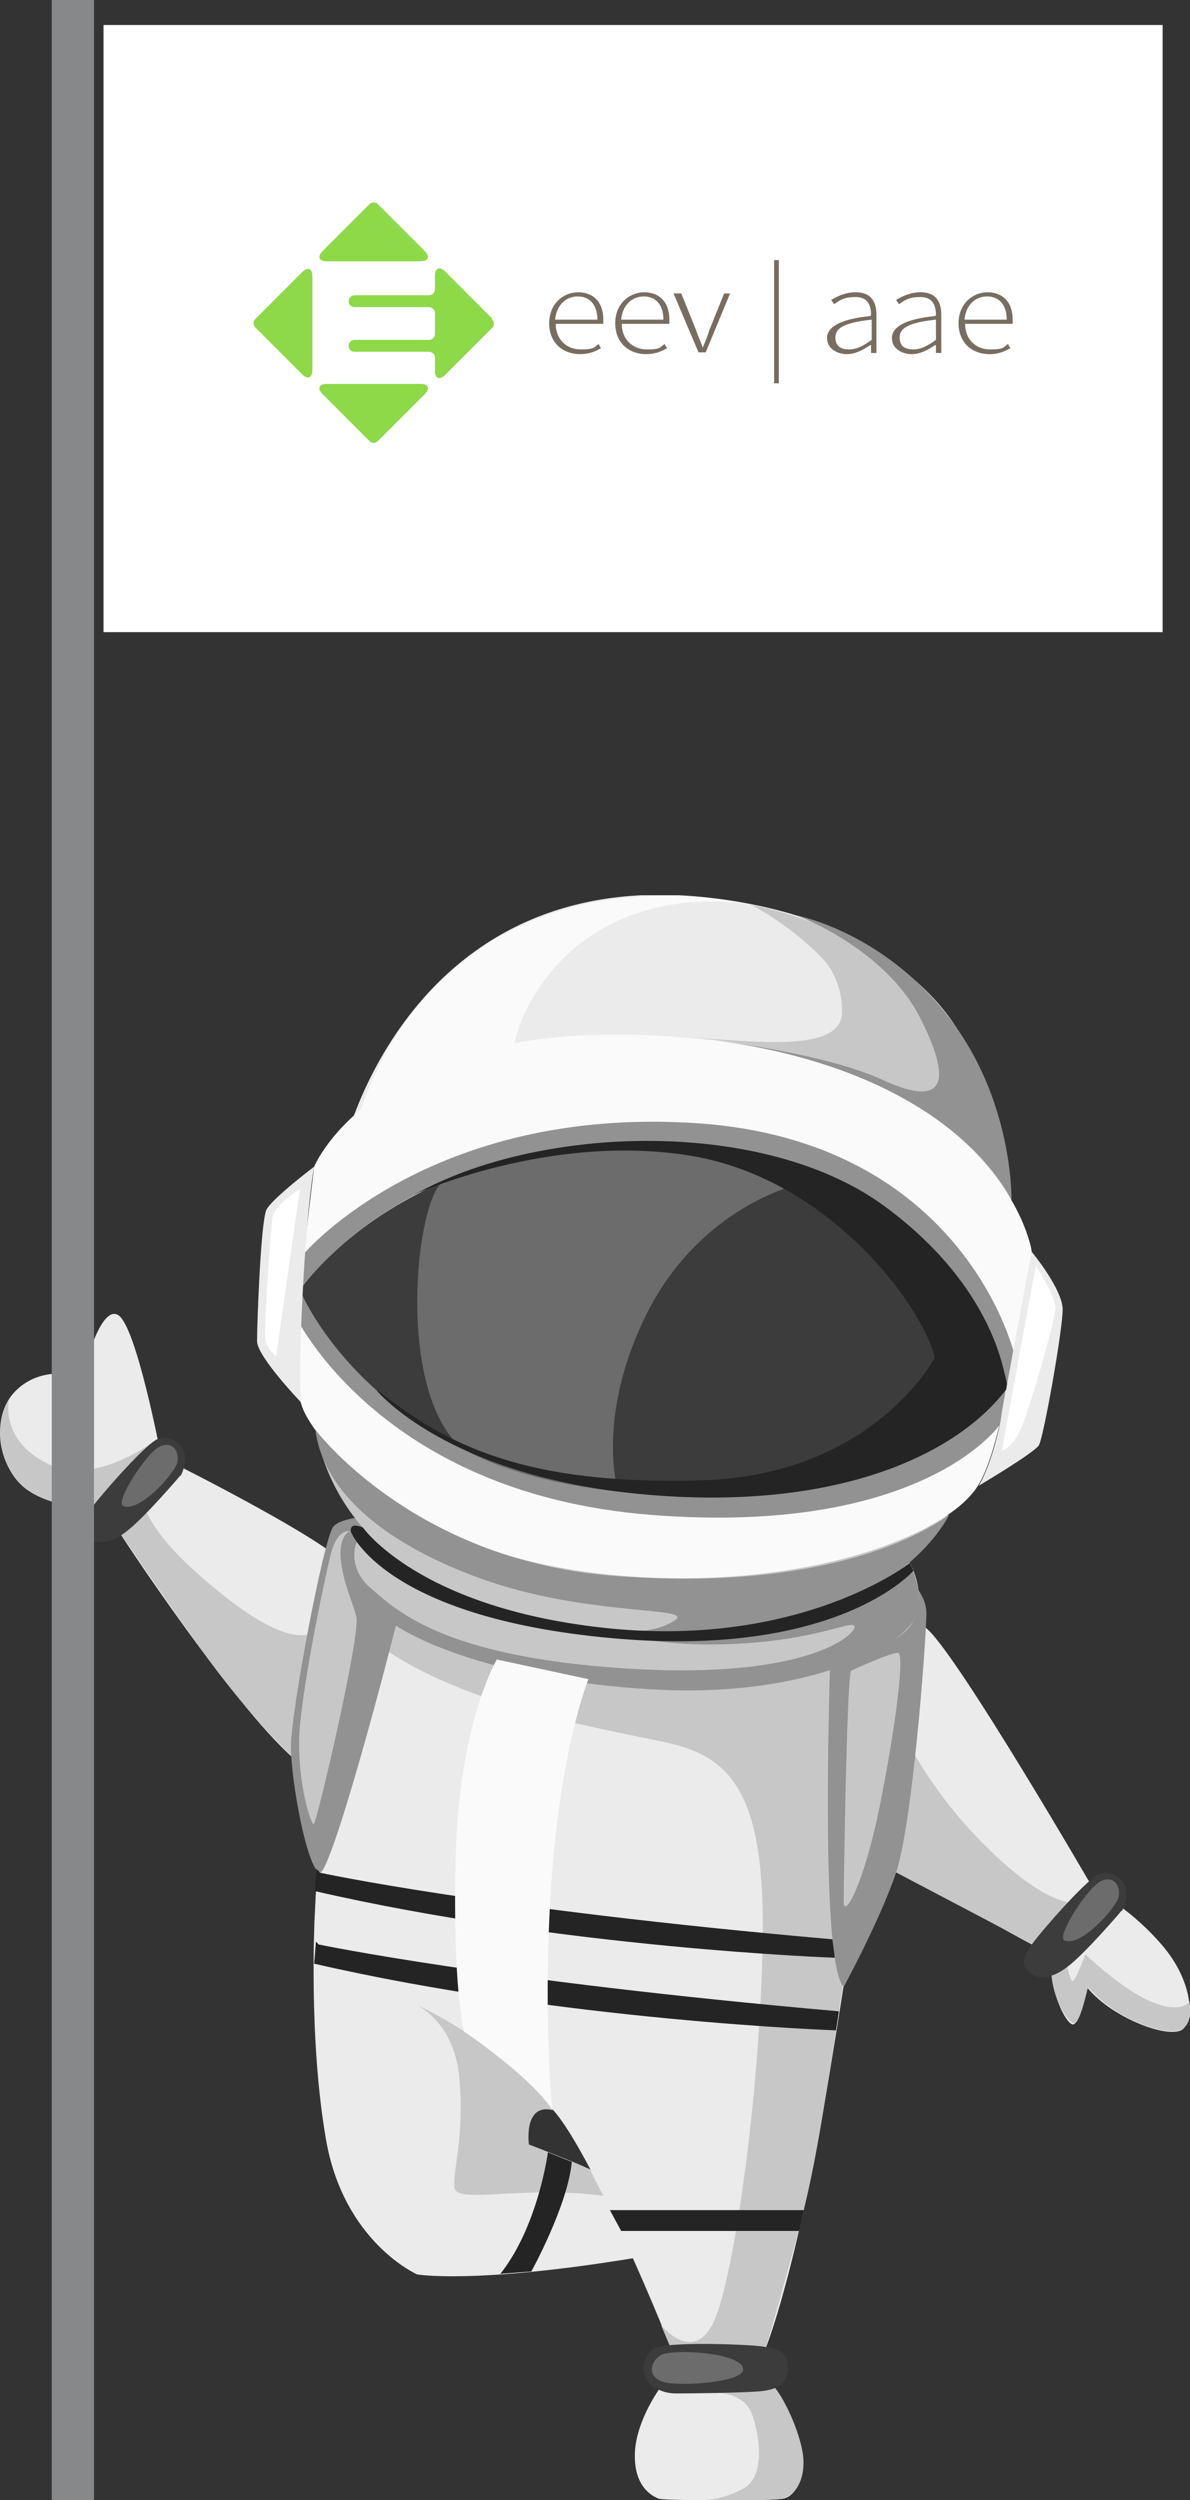 <?xml version="1.0" encoding="UTF-8"?>
<svg id="Ebene_1" data-name="Ebene 1" xmlns="http://www.w3.org/2000/svg" xmlns:xlink="http://www.w3.org/1999/xlink" version="1.1" viewBox="0 0 200 420">
  <rect x="0" y="0" width="200" height="420" fill="#333333" stroke="none"/>
  <defs>
    <style>
      .cls-1 {
        clip-path: url(#clippath);
      }

      .cls-2 {
        fill: #242424;
      }

      .cls-2, .cls-3, .cls-4, .cls-5, .cls-6, .cls-7, .cls-8, .cls-9, .cls-10, .cls-11, .cls-12, .cls-13 {
        stroke-width: 0px;
      }

      .cls-3 {
        fill: none;
      }

      .cls-4 {
        fill: #87888a;
      }

      .cls-14 {
        clip-path: url(#clippath-1);
      }

      .cls-15 {
        clip-path: url(#clippath-2);
      }

      .cls-5 {
        fill: #929292;
      }

      .cls-6 {
        fill: #c7c7c7;
      }

      .cls-7 {
        fill: #786d61;
      }

      .cls-8 {
        fill: #3c3c3c;
      }

      .cls-9 {
        fill: #ebebeb;
      }

      .cls-10 {
        fill: #fafafa;
      }

      .cls-11 {
        fill: #6c6c6c;
      }

      .cls-12 {
        fill: #fff;
      }

      .cls-13 {
        fill: #8dd948;
      }
    </style>
    <clipPath id="clippath">
      <rect class="cls-3" y="150.4" width="200" height="269.6"/>
    </clipPath>
    <clipPath id="clippath-1">
      <rect class="cls-3" y="150.4" width="200" height="269.6"/>
    </clipPath>
    <clipPath id="clippath-2">
      <rect class="cls-3" x="42.5" y="34" width="127.7" height="40.6"/>
    </clipPath>
  </defs>
  <g>
    <g class="cls-1">
      <path class="cls-9" d="M57.8,192.7s10.9-47.6,61.3-41.9c50.4,5.7,51.3,45.6,49.8,60.5-1.5,14.9-117.2,15-111-18.6"/>
      <path class="cls-6" d="M126.2,152s26.6,4.6,36,23.2c9.4,18.6,8.2,37.4,8.2,37.4l-64.3-12.3s35.7,5.2,40-15.6c4.3-20.8-19.9-32.7-19.9-32.7"/>
      <path class="cls-10" d="M57.6,205.2s0-.3,0-.9c0-4.5.9-24.3,16.4-39.4,17.5-17.2,41.4-15.2,52.2-12.9,0,0-22.7-4.8-35.5,13.8-12.7,18.6,4.8,31.2,4.8,31.2l-37.9,8.2Z"/>
      <path class="cls-9" d="M13.8,231.3s-6.4-2.2-11,2.2c-4.7,4.4-3,13.5,1.8,16.8,4.8,3.3,13.3,2.8,13.3,2.8l9.2-8.3s-4.2-22.3-7.3-23.9c-3.1-1.7-6,10.4-6,10.4"/>
      <path class="cls-6" d="M26.7,244.8s-5.5,7.3-8.3,8.3c-2.8,1-10.3-.2-13.8-2.8-3.5-2.6-6.5-8.9-3.1-15.2,0,0-1.6,6.8,6.5,10.8,8.2,4,18.3-4.1,18.3-4.1l.4,2.9Z"/>
      <path class="cls-9" d="M23.2,248.9c-3.3,3.1-4,7-3.7,7.6.2.6,20.8,31.8,30.9,39.8,10.2,8,9.5-29.4,7.9-33-1.5-3.6-28.6-17.2-28.6-17.2,0,0-2.4-1-6.5,2.8"/>
      <path class="cls-6" d="M23.2,248.9s-3.7,3.1-3.7,7.6c0,0,8.2,12.2,15.7,22.5,7.5,10.2,14.6,16.8,14.6,16.8l3.8-22.3s-2.7,4.9-15.3-4.9c-12.4-9.7-14.7-15.1-15-19.7"/>
      <path class="cls-9" d="M184.5,318.6s-24.2-41.8-29-45.2c-4.8-3.4-10.3,23.5-9.3,30.9,1,7.4,4,9.4,4,9.4,0,0,23.7,13.5,25.7,14.2,2,.7,9-4.1,8.6-9.3"/>
      <path class="cls-6" d="M176.9,328.4l-30.8-16.2,2.7-27.6s4.4,13.1,16.5,25.2c12.1,12.1,16.5,9.7,16.5,9.7l-4.9,9Z"/>
      <path class="cls-9" d="M52.9,321.8s-1.1,20.5,1.9,37.7c3,17.2,15.3,22.6,15.3,22.6,0,0,9.5,1.7,36.8-2.8,0,0,1.4-1.6.7-7.6-.7-5.9-18.5-10.9-18.7-11.4-.2-.5-1.3-4.1,2.9-6.9,4.2-2.8,11.9,2,11.9,2,0,0,7.8-34.4-50.8-33.6"/>
      <path class="cls-9" d="M61.3,263.3s-7.1,27.5-8.4,58.5c-1.2,31,32.6,29.2,38.2,31.2,5.6,2,20.5,38.3,21.7,41.7,1.2,3.4,12.8,3.5,15.8,0,0,0,5.4-12.6,11.4-49.9,6.1-37.2,9.1-64.2,8.6-71.2-.5-7-53.7-32.5-87.3-10.3"/>
      <path class="cls-6" d="M111.1,390.6s5.9,7.4,9.3-1.6c3.4-9.1,7.6-40.1,7.8-64.7.2-24.5-6.4-29.4-16.4-31.6-10-2.2-36.4-6.3-50.2-18-13.8-11.7,6.5-18.2,6.5-18.2l80.5,17.1s-.4,18.5-5.1,48.1c-4.7,29.7-5.8,40.4-9.8,55-4,14.6-4.7,17-5.2,17.9-.5.9-3,2.6-8.3,2.6-5.3,0-6.6-.9-7.1-1.9-.5-1.1-2-4.7-2-4.7"/>
      <path class="cls-6" d="M92.9,354.4s-7.3-10.3-23.7-18c0,0,7.1,2.6,8,12.7.9,10.2-1.2,15.7-.8,18.5.5,2.7,11.7-.5,25,1.3l-2.3-4.5s-9.1-3.8-10.2-4.1c0,0-1-7,4-5.8"/>
      <path class="cls-9" d="M184.8,317.9s5.9,3.4,10.6,9c4.7,5.5,5.5,11.9,3.5,13.9-1.9,2-11.8-1.6-16.1-6.8,0,0-1.3,5.9-2.4,6.1-1.1.3-4.5-6.2-3.5-11.6,1-5.5,7.9-10.5,7.9-10.5"/>
      <path class="cls-6" d="M179.2,329.3c0,.1.5,3.2,1,3.5.5.3,2.2-4.5,2.2-4.5,0,0,6.1,5.9,11.1,8,5,2.1,6.4,0,6.4,0,0,0,.8,3.1-1.1,4.5-1.8,1.4-7.7-.7-11-2.8-3.3-2.1-5-4.2-5-4.2,0,0-1.3,6.6-2.4,6.1-1.1-.4-4.1-4.9-3.7-10.3.5-5.4,2.4-.5,2.4-.5"/>
      <path class="cls-8" d="M188.5,321s-6.2,7.3-9.2,9.5c-3,2.3-5.4,1.9-6.6.6-1.2-1.3-.8-2.7,2.1-6.2,2.9-3.5,8-9.1,9.8-10,1.8-.9,6.5.8,4,6.1"/>
      <path class="cls-11" d="M178.9,326c-1.4-.7,3.8-8.7,6-9.9,2.3-1.2,3.5.8,3.1,2.6-.4,1.8-6.4,8.5-9.1,7.3"/>
      <path class="cls-8" d="M30.3,247.9s-6.2,7.3-9.2,9.5c-3,2.3-5.4,1.9-6.6.6-1.2-1.3-.8-2.7,2.1-6.2,2.9-3.5,8-9.1,9.8-10,1.8-.9,6.5.8,4,6.1"/>
      <path class="cls-11" d="M20.7,253c-1.4-.7,3.8-8.7,6-9.9,2.3-1.2,3.5.8,3.1,2.6-.4,1.8-6.4,8.5-9.1,7.3"/>
      <path class="cls-9" d="M111.9,399.9c-1.7,2-5.3,7.7-5.2,12.8,0,5.1,2.9,6.7,4.1,7.1,1.2.3,17.8.4,20.7,0,2.9-.4,4.3-5.6,2.9-9.5-1.3-3.9-2.6-7.2-5-10.2-2.4-2.9-17.5-.2-17.5-.2"/>
      <path class="cls-6" d="M120,402s5.1-.4,6.5,3.9c1.4,4.3,1.9,10.3-1.6,12.2-3.5,1.9-6.5,1.9-6.5,1.9,0,0,10,.2,12.8-.2,2.8-.4,4.5-4,3.6-8.3-.9-4.3-3.3-8.9-4.6-10.4-1.3-1.5-10.1,1-10.1,1"/>
      <path class="cls-8" d="M110.1,401.1c1,.7,2.3,1,3.5,1,2.9,0,10-.1,13.3-.3,4-.2,5.8-1.4,5.5-4.8-.2-1.9-1.6-2.7-6.6-3-5-.3-13.3-.4-15.5.4-1.8.7-3.6,4.4-.3,6.7"/>
      <path class="cls-11" d="M124.9,398c-.2-2.8-12-3.5-13.9-2.3-1.9,1.2-2.3,4,1.1,4.6,3.4.6,13-.2,12.8-2.3"/>
      <path class="cls-5" d="M66.9,254.4s-9.3,0-10.9,2.1c-1.6,2-7.1,31-7.1,36.9s2.7,20.4,4.8,21.2c2,.8,14-44.7,15.6-53.3,1.4-6.9-2.4-6.9-2.4-6.9"/>
      <path class="cls-5" d="M140.1,264.7c-.2,1.4-2.9,64.6,1.7,69.1,0,0,6.1-11.2,8.8-19.2,2.7-8.1,4.9-36.7,5.1-43.3.2-6.5-9.7-9.8-9.7-9.8,0,0-4.7-1.4-5.8,2.3v.8Z"/>
      <path class="cls-6" d="M62.8,256.5s-4.8,1.6-3.1,8.1c1.7,6.5,11,12.3,36.9,17.2,25.9,5,53.2-3.4,56.5-8.8,3.3-5.4-.6-11.1-.6-11.1l-89.6-5.3Z"/>
      <path class="cls-6" d="M52.8,237.4s0,31.9,47.9,36c47.8,4.1,60.9-19.5,63.5-28.5,2.6-9-103.7-27.9-111.4-7.4"/>
      <path class="cls-8" d="M169.3,232.6s-11.7-38.8-52.9-41.7c-41.3-2.9-65.2,16.1-65.9,25.8-.7,9.7,9.7,37.2,58.2,39,48.4,1.7,59.6-17.8,60.7-23.1"/>
      <path class="cls-10" d="M50.4,216.7c0-.7,2.4-20.7,2.4-20.7,0,0,10.6-26.1,62.1-21.7,51.5,4.3,58.3,33.8,58.5,36,.2,2.2-4.1,22.3-4.1,22.3,0,0-6-36.8-53.1-40.3-47.1-3.6-65.8,24.4-65.8,24.4"/>
      <path class="cls-10" d="M50.4,218s11.5,29.8,59.1,33c47.6,3.3,59.7-17.7,59.7-17.7,0,0-1.9,12.1-5.1,16.7-5.7,8.3-29.2,17-58.8,14.8-39.1-2.9-52.8-24.3-54.3-27.9-2.8-6.7-.8-18.9-.8-18.9"/>
      <path class="cls-5" d="M50.4,216.7s12.7,31.8,59.1,34.3c46.5,2.5,59.7-18.4,59.7-18.4l-1.2,6.8s-12.9,18.7-58.6,15.1c-45.7-3.6-59.8-33.5-59.8-33.5l.7-4.2Z"/>
      <path class="cls-5" d="M51.1,210.6s21.1-24.9,66-21.9c44.9,3,53.3,38.6,53.3,38.6l-1.1,5.3s-6.4-36.1-53.1-40.3c-46.3-4.2-65.8,24.4-65.8,24.4l.7-6.1Z"/>
      <path class="cls-11" d="M74.6,198.4c-4.8,2.9-8.1,35.2,2.9,44.8,0,0,7.8,5.4,26.4,7.4,0,0-3.9-12.3,4.7-29.7,8.5-17.3,25.1-23.3,31.6-22.6,0,0-12.3-6.7-32.9-6.5-20.5.2-32.7,6.5-32.7,6.5"/>
      <path class="cls-2" d="M63.4,233.7s11.7,14.2,44.2,17.3c32.6,3.1,53.2-6.5,61.6-17.7,0,0-.7-16.1-20.6-30.7-19.9-14.6-57.3-13.9-79-1.9,0,0,22.8-10.5,46.7-6.5,23.9,4.1,39.2,26.2,40.8,33.9,0,0-10.4,19.9-39.5,20.6-29.2.8-42.5-5.8-54.2-15.2"/>
      <path class="cls-9" d="M52.8,196s-7,5.3-8,7.2c-1,1.9-1.6,19.5-1.6,22.1,0,2.6,7.4,10.3,7.4,10.3,0,0-.5-3.7.3-18.9.8-15.2,1.9-20.7,1.9-20.7"/>
      <path class="cls-9" d="M173.4,210.3s-3.4,17.8-4.9,26.6c-1.5,8.8-4,12.7-4,12.7,0,0,9.3-5.5,10.1-6.8.8-1.3,4-19.4,4-22.8s-5.2-9.7-5.2-9.7"/>
      <path class="cls-12" d="M50.4,199.8c-.6.4-4.3,2.7-4.6,4.7-.3,2-1.5,18.9-1.2,20.5.2,1.5,1.8,2.9,1.8,2.9l4-28.1Z"/>
      <path class="cls-12" d="M174.1,212.6s-4.2,22.6-5.7,31.1c0,0,1.7-.3,3.2-3.7,1.5-3.4,5.7-18.1,5.8-20.2,0-2.2-3.3-7.1-3.3-7.1"/>
      <path class="cls-5" d="M53.1,240.3s16.2,21.6,49.5,24.4c33.4,2.7,50.7-5.7,56.9-10.2,0,0-10.7,23.5-55.7,19.4,0,0,5.6.9,9.5-1.6,4-2.5-14.5-.6-32.5-7.1-17.9-6.5-26.6-15.6-27.8-25"/>
      <path class="cls-5" d="M60,259.1s-3.5,4.3,2.5,10.8c6,6.5,24.8,12.9,48.8,14,24.1,1,38.4-6.6,41.7-10.9,3.3-4.3-.2-10.4-.2-10.4,0,0-13.9,14.4-52.1,10.9,0,0,7.7,3.3,22.2,2.7,14.5-.6,20.2-4.1,20.7-3,.5,1.1-7.3,9.1-38.5,7.1-31-2-38.7-10-42.8-13.5-4.1-3.5-2.4-7.7-2.4-7.7"/>
      <path class="cls-6" d="M143,280.8c-.7,2.3-1.2,35.7-1.2,38.7s3.4-2.8,6.1-16.3c2.7-13.5,4.1-25.1,3.1-25.5-.9-.3-8,3-8,3"/>
      <path class="cls-6" d="M58.9,257.3c-.9-.3-2.4.5-3.2,3.4-.8,2.9-5,22.6-5.4,30.9-.3,8.3,2,14.8,2.4,14.9.5,0,7.9-31.8,7.2-34.8-.7-2.9-2.1-5.3-2.6-9.5-.5-4.1,1.4-4.9,1.4-4.9"/>
      <path class="cls-2" d="M60.9,256.5s9.5,13.9,41.8,17.1c32.3,3.1,50.2-11,50.2-11l.6,1.3s-12.7,14.8-50.8,11.3c-38.2-3.5-43.7-17.8-43.7-17.8,0,0-.5-1.8,1.9-.8"/>
    </g>
    <polygon class="cls-2" points="102.5 371.3 135.1 371.3 134.3 374.8 104.4 374.8 102.5 371.3"/>
    <g class="cls-14">
      <path class="cls-2" d="M92.1,361.5s-1.6,12.4-8,20.5l5.2-.4s6.1-11,6.8-18.4l-4-1.6Z"/>
      <path class="cls-2" d="M53.7,314.6s27.9,6.1,86.2,11.2l.4,3.1s-45.7-1.6-87.4-11.2l.3-3.7.5.5Z"/>
      <path class="cls-2" d="M53.7,326.7s29.1,6.1,87.3,11.2l-.5,3.2s-46-1.6-87.7-11.2l.3-3.7.5.5Z"/>
      <path class="cls-10" d="M83.5,278.8s-6.3,10.5-6.9,32.9c-.6,22.3,1.4,29.6,1.4,29.6,0,0,11,7.4,14.8,13.1,0,0-1.7-17.9,0-39.8,1.7-21.9,6.1-32.5,6.1-32.5l-15.4-3.3Z"/>
      <path class="cls-6" d="M113.9,174.2s17.7.3,34.5,8.5c0,0-.9-15.1-11.7-23.2,0,0,5,3.5,4.8,10.7-.2,7.2-17,4.4-27.6,4"/>
      <path class="cls-5" d="M133.9,153.8s14.4,2.7,25.4,16.9c11.1,14.1,10.7,31,10.7,31,0,0-9.1-21.4-49.6-26.9,0,0,18.3,2.2,27.9,6.6,9.5,4.4,12.4,1.6,6.4-10.3-6-11.9-20.8-17.3-20.8-17.3"/>
    </g>
  </g>
  <rect class="cls-4" x="8.7" y="0" width="7.1" height="420"/>
  <rect class="cls-12" x="17.4" y="4.2" width="178" height="102"/>
  <g class="cls-15">
    <path class="cls-13" d="M54.9,43.9h15.8c1.3,0,1.6-.8.7-1.7l-7.9-7.9c-.4-.4-1-.4-1.4,0l-7.9,7.9c-.9.9-.6,1.7.7,1.7"/>
    <path class="cls-13" d="M52.5,62.2v-15.8c0-1.3-.8-1.6-1.7-.7l-7.9,7.9c-.4.4-.4,1,0,1.4l7.9,7.9c.9.9,1.7.6,1.7-.7"/>
    <path class="cls-13" d="M70.7,64.5h-15.8c-1.3,0-1.6.8-.7,1.7l7.9,7.9c.4.4,1,.4,1.4,0l7.9-7.9c.9-.9.6-1.7-.7-1.7"/>
    <path class="cls-13" d="M82.7,53.5l-7.9-7.9c-.9-.9-1.7-.6-1.7.7v2.3c0,.5-.4,1-1,1h-12.5c-.5,0-1,.4-1,1s.4,1,1,1h12.5c.5,0,1,.4,1,1v3.5c0,.5-.4,1-1,1h-12.5c-.5,0-1,.4-1,1s.4,1,1,1h12.5c.5,0,1,.4,1,1v2.2c0,1.3.8,1.6,1.7.7l7.9-7.9c.4-.4.4-1,0-1.4"/>
    <path class="cls-7" d="M97.1,49.1c2.7,0,4.3,1.7,4.3,4.6s0,.5,0,.7h-8c0,2.5,1.7,4.3,4.2,4.3s2.2-.4,3-.9l.4.7c-.9.5-1.9,1-3.5,1-2.9,0-5.2-1.9-5.2-5.2s2.4-5.2,4.9-5.2M100.4,53.7c0-2.5-1.3-3.9-3.3-3.9s-3.6,1.5-3.8,3.9h7.1Z"/>
    <path class="cls-7" d="M108.2,49.1c2.7,0,4.3,1.7,4.3,4.6s0,.5,0,.7h-8c0,2.5,1.7,4.3,4.2,4.3s2.2-.4,3-.9l.4.7c-.9.5-1.9,1-3.5,1-2.9,0-5.2-1.9-5.2-5.2s2.4-5.2,4.9-5.2M111.5,53.7c0-2.5-1.3-3.9-3.3-3.9s-3.6,1.5-3.8,3.9h7.1Z"/>
    <path class="cls-7" d="M113.4,49.3h1.1l2.5,6.2c.3,1,.8,1.9,1.1,2.9h0c.4-.9.8-1.9,1.1-2.9l2.5-6.2h1l-4.1,9.9h-1.2l-4.2-9.9Z"/>
    <rect class="cls-7" x="130.1" y="43.7" width=".8" height="20.7"/>
    <path class="cls-7" d="M146.4,53c0-1.5-.4-3.1-2.6-3.1s-2.8.7-3.6,1.2l-.5-.7c.8-.5,2.3-1.3,4.1-1.3,2.7,0,3.5,1.7,3.5,3.8v6.4h-.9v-1.3h-.2c-1.1.8-2.5,1.5-3.9,1.5s-3.3-.8-3.3-2.7,2.3-3.2,7.2-3.7M142.7,58.7c1.3,0,2.4-.6,3.8-1.6v-3.4c-4.6.5-6.1,1.4-6.1,3s1.1,2,2.3,2"/>
    <path class="cls-7" d="M157.3,53c0-1.5-.4-3.1-2.6-3.1s-2.8.7-3.6,1.2l-.5-.7c.8-.5,2.3-1.3,4.1-1.3,2.7,0,3.5,1.7,3.5,3.8v6.4h-.9v-1.3h-.2c-1.1.8-2.5,1.5-3.9,1.5s-3.3-.8-3.3-2.7,2.3-3.2,7.2-3.7M153.5,58.7c1.3,0,2.4-.6,3.8-1.6v-3.4c-4.6.5-6.1,1.4-6.1,3s1.1,2,2.3,2"/>
    <path class="cls-7" d="M165.9,49.1c2.7,0,4.3,1.7,4.3,4.6s0,.5,0,.7h-8c0,2.5,1.7,4.3,4.2,4.3s2.2-.4,3-.9l.4.7c-.9.5-1.9,1-3.5,1-2.9,0-5.2-1.9-5.2-5.2s2.4-5.2,4.9-5.2M169.2,53.7c0-2.5-1.3-3.9-3.3-3.9s-3.6,1.5-3.8,3.9h7.1Z"/>
  </g>
</svg>